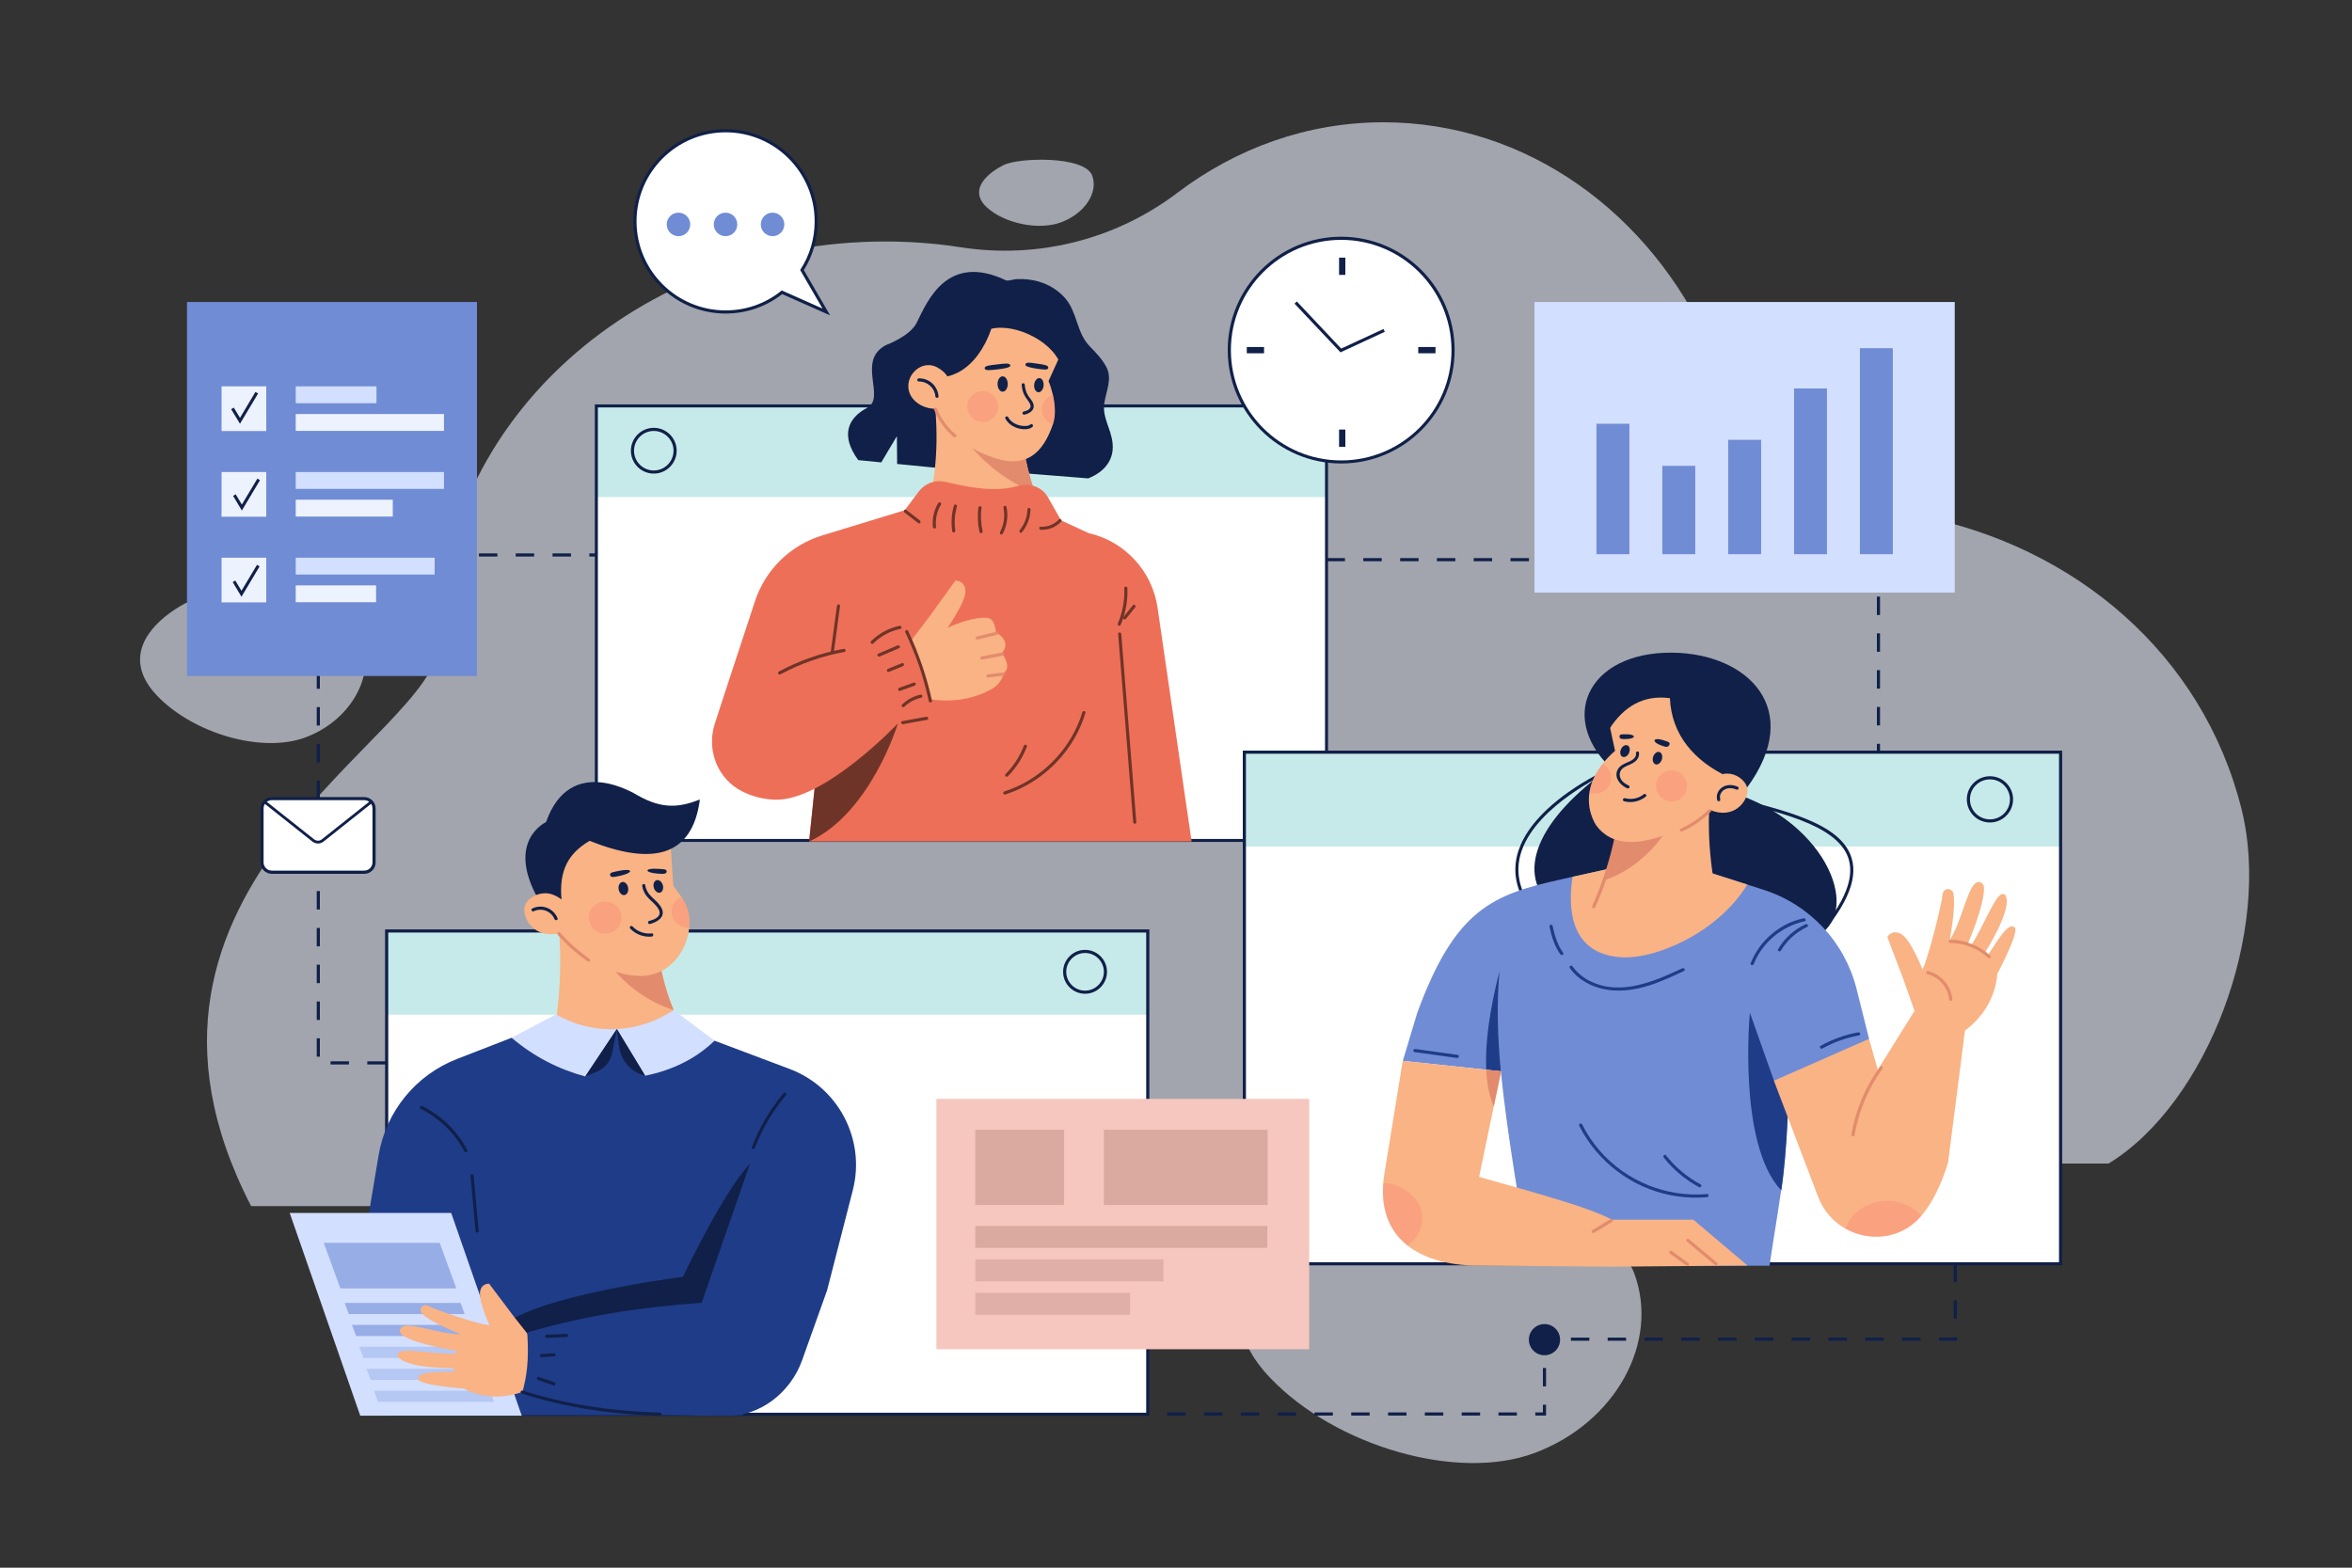 <?xml version="1.0" encoding="utf-8"?>
<!-- Generator: Adobe Illustrator 24.3.0, SVG Export Plug-In . SVG Version: 6.00 Build 0)  -->
<svg version="1.1" xmlns="http://www.w3.org/2000/svg" xmlns:xlink="http://www.w3.org/1999/xlink" x="0px" y="0px"
	 viewBox="0 0 3000 2000" style="enable-background:new 0 0 3000 2000;" xml:space="preserve">
<rect x="0" y="0" width="3000" height="2000" fill="#333333" stroke="none"/>
<style type="text/css">
	.st0{opacity:0.6;fill:#EDF2FF;}
	.st1{fill:#FFFFFF;}
	.st2{fill:#102048;}
	.st3{fill:#708CD5;}
	.st4{fill:#C6EAE9;}
	.st5{fill:#F9B384;}
	.st6{fill:#E28B6D;}
	.st7{opacity:0.4;fill:#FC8879;}
	.st8{fill:#EE6F57;}
	.st9{fill:#6F3428;}
	.st10{fill:#1F3C88;}
	.st11{fill:#D3DFFF;}
	.st12{opacity:0.6;fill:#708CD5;}
	.st13{opacity:0.3;fill:#708CD5;}
	.st14{fill:#EDF2FF;}
	.st15{fill:#F5C7BE;}
	.st16{opacity:0.2;fill:#6F3428;}
	.st17{opacity:0.15;fill:#6F3428;}
</style>
<g id="BACKGROUND">
</g>
<g id="OBJECTS">
	<g>
		<g>
			<path class="st0" d="M2689.5,1484.4H1860c0,0-400.8-9.3-423.5,54.3H320.3c-211-408.6,239-600.5,238.4-716.2c0-0.8,0-1.6,0-2.4
				c0-282.8,255.3-512,570.2-512c33,0,65.4,2.5,96.8,7.4c97.5,15,196.6-9.3,276.3-69.7c74.7-56.6,165.2-89.8,262.7-89.8
				c182.5,0,340.4,116.1,416.2,285.1c50.7,113,150,193.8,267.6,217.1c199,39.4,360.8,176.3,410.4,373.3
				C2898.5,1188.5,2815.2,1407.7,2689.5,1484.4z"/>
			<path class="st0" d="M1251.2,255c-9.4-18.4,10.8-35.2,28.6-44.3c19.2-9.8,103.8-12.3,113.3,13.3c8.1,21.7-9.6,48.4-39.6,59.6
				c-28.7,10.7-72.3,1.5-94.7-19C1255.3,261.4,1252.8,258.2,1251.2,255z"/>
			<path class="st0" d="M184.5,865.5c-20.7-42.2,17.5-77.4,51.6-95.7c36.9-19.8,203.7-15.9,225.3,42.2
				c18.4,49.4-13.7,107-71.7,128.7c-55.5,20.7-142.7-4.7-189.1-52.9C193.3,880.2,188,872.8,184.5,865.5z"/>
			<path class="st0" d="M1592.1,1718.9c-36.9-75.3,30.8-138.1,91.5-170.6c65.5-35.2,362.1-27.7,400.8,76
				c32.9,88.2-24,190.9-127.1,229.4c-98.6,36.8-253.6-8.9-336.4-95.1C1607.8,1745,1598.4,1731.8,1592.1,1718.9z"/>
		</g>
		<g>
			<g>
				<g>
					<path class="st1" d="M1054,398l-31-53.5c11.5-17.9,18.1-39.2,18.1-62.1c0-63.9-51.8-115.6-115.6-115.6
						c-63.9,0-115.6,51.8-115.6,115.6S861.7,398,925.5,398c27.2,0,52.2-9.4,71.9-25.1L1054,398z"/>
					<path class="st2" d="M1058.8,402.3l-61.1-27.1C976.9,391.4,952,400,925.5,400c-64.9,0-117.6-52.8-117.6-117.6
						c0-64.9,52.8-117.6,117.6-117.6c64.9,0,117.6,52.8,117.6,117.6c0,22-6.1,43.5-17.8,62.2L1058.8,402.3z M925.5,168.8
						c-62.7,0-113.6,51-113.6,113.6c0,62.7,51,113.6,113.6,113.6c25.9,0,50.4-8.5,70.7-24.7l0.9-0.8l52,23.1l-28.5-49.2l0.7-1
						c11.7-18.2,17.8-39.4,17.8-61C1039.1,219.7,988.2,168.8,925.5,168.8z"/>
				</g>
				<g>
					<circle class="st3" cx="865.4" cy="286.3" r="15"/>
					<circle class="st3" cx="925.4" cy="286.3" r="15"/>
					<circle class="st3" cx="985.4" cy="286.3" r="15"/>
				</g>
			</g>
			<g>
				<rect x="760.6" y="517.9" class="st1" width="931.4" height="554.3"/>
				<rect x="760.6" y="515.9" class="st4" width="931.4" height="118.2"/>
				<path class="st2" d="M1693.9,1074.1H758.7V515.9h935.2V1074.1z M762.6,1070.3h927.5V519.8H762.6V1070.3z"/>
				<path class="st2" d="M833.9,604.2c-16.1,0-29.2-13.1-29.2-29.2c0-16.1,13.1-29.2,29.2-29.2c16.1,0,29.2,13.1,29.2,29.2
					C863.1,591.1,850,604.2,833.9,604.2z M833.9,549.8c-13.9,0-25.2,11.3-25.2,25.2c0,13.9,11.3,25.2,25.2,25.2
					c13.9,0,25.2-11.3,25.2-25.2C859.1,561.1,847.8,549.8,833.9,549.8z"/>
			</g>
			<g>
				<g>
					
						<ellipse transform="matrix(0.707 -0.707 0.707 0.707 185.202 1340.449)" class="st1" cx="1710.7" cy="446.7" rx="142.7" ry="142.7"/>
					<path class="st2" d="M1710.7,591.3c-79.8,0-144.7-64.9-144.7-144.7S1630.9,302,1710.7,302s144.7,64.9,144.7,144.7
						S1790.4,591.3,1710.7,591.3z M1710.7,306c-77.6,0-140.7,63.1-140.7,140.7c0,77.6,63.1,140.7,140.7,140.7
						c77.6,0,140.7-63.1,140.7-140.7C1851.3,369.1,1788.2,306,1710.7,306z"/>
				</g>
				<polygon class="st2" points="1709.8,449.5 1651.2,387.4 1654.1,384.6 1710.7,444.7 1764.7,419.7 1766.3,423.3 				"/>
				<rect x="1708" y="548" class="st2" width="8" height="22"/>
				<rect x="1708" y="328.7" class="st2" width="8" height="22"/>
				<rect x="1809" y="442.7" class="st2" width="22" height="8"/>
				<rect x="1590.3" y="442.7" class="st2" width="22" height="8"/>
			</g>
			<g>
				<path class="st2" d="M1388,610.3l-91.3-7.3l-93.4-5.3l-59-5.8l-0.3-35.4c0,0-11.6,19.2-19.9,33.4l-29.4-2.9
					c-23.4-32-12.7-54,11.3-66.7c24.6-13-14-60,24-80c0,0,30.9-11.4,39.3-28.6c14-28.7,39.4-89.4,114-54c2.2,1,10.3-1.4,12.8-1.6
					c10.1-0.5,20.4,0.5,30,3.5c12.7,3.9,24.2,11.1,32.8,21.2c15.3,17.8,14.2,43.3,30.5,60.4c7.8,8.1,16.6,17,21.8,27.1
					c7.6,14.7,0,30.1-2.5,45c-3.3,19.3,8.8,33.8,10.4,52.4C1421.3,587.5,1407.8,602.5,1388,610.3z"/>
				<path class="st5" d="M1178.5,660.9c12.5-35,19.3-81.1,14.5-140l110.5,39c0.2,1.6,0.5,3.1,0.7,4.7c3.4,21,8.8,43.7,16,64.2
					c5.2,14.6,11.2,28.1,18.2,39.1L1178.5,660.9z"/>
				<path class="st6" d="M1320.3,628.9c-35.2-14.3-65-37-89.3-68.4l73.2,4.2C1307.6,585.6,1313,608.3,1320.3,628.9z"/>
				<path class="st5" d="M1343,503.8c2.8,12.8,3.9,26.1,0,37.5c-13.3,39-35.6,54.7-71.3,44c-15.5-4.6-35.8-13.8-47.5-24.9
					c-14.8-14-28.6-34.4-42.1-57.5l10.7-86.7l98-27.3l62,22.7l3.3,33.3l-18.7,41.3C1339.8,491.9,1341.6,497.9,1343,503.8z"/>
				<path class="st2" d="M1354.5,470.9c-7-33.5-58.3-58.9-90-51.5c-18,52-56.5,73.5-92.5,56.2l0.7-30.7l15.3-42.7l57.3-22.7l64-4.7
					l40,22l16.7,30.7L1354.5,470.9z"/>
				<g>
					<path class="st2" d="M1303.2,490.8c0.2,3.8,1,7.6,2.4,11.1c1.5,3.7,3.8,6.7,6.1,9.9c1.9,2.6,4.1,6.1,1.9,9.2
						c-1.8,2.4-5.2,3.4-8,4.1c-2.5,0.6-1.4,4.5,1.1,3.9c6.3-1.5,13.4-5.5,11.5-13.1c-1-4.3-4.4-7.4-6.7-11c-2.7-4.2-4.1-9.1-4.4-14
						C1307.1,488.3,1303.1,488.3,1303.2,490.8L1303.2,490.8z"/>
					<ellipse class="st2" cx="1278.9" cy="489.9" rx="6.5" ry="9.8"/>
					<path class="st2" d="M1331.1,491.9c-0.4,5-3.5,8.8-6.8,8.5c-3.3-0.3-5.6-4.6-5.2-9.5c0.4-5,3.5-8.8,6.8-8.5
						C1329.2,482.6,1331.5,486.9,1331.1,491.9z"/>
					<path class="st2" d="M1306.9,547.6c-2,0-4.1-0.2-6.3-0.7c-8.2-1.8-14.9-6.6-18.2-12.8c-0.5-1-0.1-2.2,0.8-2.7
						c1-0.5,2.2-0.1,2.7,0.8c2.7,5.2,8.5,9.2,15.5,10.7c5.3,1.2,10.3,0.7,13-1.4c0.9-0.7,2.1-0.5,2.8,0.4s0.5,2.1-0.4,2.8
						C1314.5,546.7,1310.9,547.6,1306.9,547.6z"/>
					<path class="st2" d="M1288.7,466.2c0.6,2.4-7,4-16,5c-9,1-16.3,2.1-16.7-1.3c-0.4-3.4,7-4,16-5S1287.9,462.6,1288.7,466.2z"/>
					<path class="st2" d="M1307.9,465c-0.5,2.4,6.3,4.1,14.3,5.3c8.1,1.1,14.6,2.3,14.9-1.1c0.3-3.4-6.3-4.1-14.3-5.3
						C1314.7,462.8,1308.6,461.4,1307.9,465z"/>
					
						<ellipse transform="matrix(0.754 -0.657 0.657 0.754 -31.756 951.373)" class="st7" cx="1253.1" cy="518" rx="19.6" ry="19.6"/>
					<path class="st7" d="M1343,541.3c-8.1-2.4-14-9.9-14-18.8c0-8.9,5.9-16.4,14-18.8C1345.8,516.6,1346,529.6,1343,541.3z"/>
				</g>
				<g>
					<path class="st5" d="M1160.1,483.8c-2.1,5.9-2.2,12.7,0.7,19.1c6.2,13.5,23.3,20.4,37.6,18.2c14.4-2.3,9.4-8.3,12.8-21.4
						c3.4-13.1-3-24.1-15.7-31C1180.7,460.8,1165,470.2,1160.1,483.8z"/>
					<path class="st2" d="M1197.1,505.6c-1.1-13.1-11.8-23.1-25.1-22.9c-2.6,0-2.6,4,0,4c10.9-0.1,20.1,8,21.1,18.9
						C1193.3,508.2,1197.3,508.2,1197.1,505.6L1197.1,505.6z"/>
				</g>
				<path class="st8" d="M1032,1073.6l9.3-89.4l-4-14.5l-3.3-12.1l-115.6-55l44.5-135.4c13.2-40.3,45.2-71.7,85.8-84.1l105.3-32.2
					l17.6-23.5c2.8-3.8,6.4-6.9,10.4-9.2c7.5-4.4,16.6-5.2,25-3.2c32,7.6,63.4,13,91.2,5c13.6-3.9,28.8,0.1,36.8,11.8
					c0.6,0.8,1.1,1.7,1.6,2.5l16.8,29.6l35.1,16.2c46.2,10.5,81.2,48.4,88,95.3l43.4,298.2H1032z"/>
				<path class="st9" d="M1145.3,922.9c0,0-34.6,114.7-113.3,150.7l9.3-89.4l-4-14.5L1145.3,922.9z"/>
				<g>
					<path class="st5" d="M1279.4,835.6c2.7,4.1,7.8,13.2,3.9,19.7c-0.6,1.1-1.5,2.1-2.7,3c0,0-2.8,13-13.8,19.6
						c-45.1,26.8-93.1,11.4-93.1,11.4l-19.9-61l31.6-41.6l33.1-45.9c0,0,11.6-1.1,12.9,12.5c1.3,13.5-22.9,47.7-22.9,47.7
						c10.6-5.2,34.4-14.1,50.3-12.8c6.5,0.5,9.4,5.5,11.3,16.2c0.1,0.8,0.3,1.7,0.4,2.6c0,0,0.8,0.4,2.1,1.2
						c4.3,2.7,13.3,9.9,8.3,20.5c-0.7,1.5-1.7,3-3,4.7C1277.9,833.5,1278.5,834.3,1279.4,835.6z"/>
					<path class="st6" d="M1247,815.9c8.2-2,16.3-3.9,24.5-5.9c2.5-0.6,1.4-4.5-1.1-3.9c-8.2,2-16.3,3.9-24.5,5.9
						C1243.4,812.6,1244.5,816.5,1247,815.9L1247,815.9z"/>
					<path class="st6" d="M1253,841.4c8.8-1.7,17.7-3.3,26.5-5c2.5-0.5,1.5-4.3-1.1-3.9c-8.8,1.7-17.7,3.3-26.5,5
						C1249.4,838,1250.5,841.9,1253,841.4L1253,841.4z"/>
					<path class="st6" d="M1260,864.4c6.8-0.8,13.7-1.7,20.5-2.5c2.5-0.3,2.6-4.3,0-4c-6.8,0.8-13.7,1.7-20.5,2.5
						C1257.5,860.7,1257.5,864.7,1260,864.4L1260,864.4z"/>
				</g>
				<path class="st8" d="M1182.6,918.9l-37.3,4c0,0-94.6,100-157.3,97.3c-15.8-0.6-29.3-4.6-40.6-10.2c-32-15.6-46.7-53.1-35.6-86.9
					l6.7-20.5c54.2-38.2,125.2-65.2,194.9-82.4l29.4-19.6c5.4-3.6,12.7-1.1,14.7,5l33.5,100.4C1192.8,912,1188.8,918.2,1182.6,918.9
					z"/>
				<g>
					<path class="st9" d="M1153.8,653.9c5.8,4.5,11.7,9,17.5,13.5c2,1.6,4-1.9,2-3.5c-5.8-4.5-11.7-9-17.5-13.5
						C1153.8,648.9,1151.8,652.4,1153.8,653.9L1153.8,653.9z"/>
					<path class="st9" d="M1327.5,675.9c9.7,0.5,19.3-3.3,26-10.4c1.8-1.9-1.1-4.7-2.8-2.8c-6,6.4-14.4,9.7-23.2,9.3
						C1324.9,671.7,1324.9,675.7,1327.5,675.9L1327.5,675.9z"/>
					<path class="st9" d="M1196.7,641.8c-5.5,9.2-7.9,19.8-6.8,30.5c0.3,2.5,4.3,2.6,4,0c-1-10,1.1-19.8,6.3-28.5
						C1201.5,641.6,1198.1,639.6,1196.7,641.8L1196.7,641.8z"/>
					<path class="st9" d="M1216.7,645.1c-3.1,10.7-3.7,21.8-2.1,32.8c0.4,2.5,4.2,1.5,3.9-1.1c-1.5-10.3-0.8-20.7,2.1-30.7
						C1221.3,643.6,1217.4,642.6,1216.7,645.1L1216.7,645.1z"/>
					<path class="st9" d="M1247.9,647.6c-1.3,10.4-0.8,21,1.5,31.2c0.6,2.5,4.4,1.4,3.9-1.1c-2.2-9.9-2.7-20.1-1.4-30.2
						C1252.2,645.1,1248.2,645.1,1247.9,647.6L1247.9,647.6z"/>
					<path class="st9" d="M1279.9,647.8c2.2,10.6,0.7,21.6-4.4,31.1c-1.2,2.3,2.2,4.3,3.5,2c5.6-10.5,7.2-22.6,4.8-34.2
						C1283.2,644.2,1279.4,645.2,1279.9,647.8L1279.9,647.8z"/>
					<path class="st9" d="M1310.5,649.9c-0.2,9.6-3.7,18.9-9.8,26.4c-1.6,2,1.2,4.8,2.8,2.8c6.8-8.3,10.7-18.5,10.9-29.2
						C1314.6,647.4,1310.6,647.4,1310.5,649.9L1310.5,649.9z"/>
					<path class="st9" d="M1113.9,820.9c9.5-9.4,21.5-15.9,34.6-18.6c2.5-0.5,1.5-4.4-1.1-3.9c-13.8,2.9-26.4,9.7-36.4,19.6
						C1109.3,819.8,1112.1,822.7,1113.9,820.9L1113.9,820.9z"/>
					<path class="st9" d="M1154.7,806.7c13.4,28.1,23.5,57.7,30.1,88.1c0.5,2.5,4.4,1.4,3.9-1.1c-6.7-30.7-17-60.6-30.5-89
						C1157,802.4,1153.6,804.4,1154.7,806.7L1154.7,806.7z"/>
					<path class="st9" d="M1151.9,923.9c10.2-1.9,20.5-3.7,30.7-5.6c2.5-0.5,1.5-4.3-1.1-3.9c-10.2,1.9-20.5,3.7-30.7,5.6
						C1148.3,920.5,1149.4,924.4,1151.9,923.9L1151.9,923.9z"/>
					<path class="st9" d="M1122.1,837.5c8.2-3.5,16.5-7,24.7-10.6c2.4-1,0.3-4.5-2-3.5c-8.2,3.5-16.5,7-24.7,10.6
						C1117.8,835.1,1119.8,838.5,1122.1,837.5L1122.1,837.5z"/>
					<path class="st9" d="M1133.7,857.2c6-2.4,12-4.9,18-7.3c2.4-1,1.3-4.8-1.1-3.9c-6,2.4-12,4.9-18,7.3
						C1130.3,854.3,1131.3,858.2,1133.7,857.2L1133.7,857.2z"/>
					<path class="st9" d="M1148,881.4c6.2-2.2,12.4-4.4,18.7-6.7c2.4-0.9,1.4-4.7-1.1-3.9c-6.2,2.2-12.4,4.4-18.7,6.7
						C1144.6,878.4,1145.6,882.3,1148,881.4L1148,881.4z"/>
					<path class="st9" d="M1153.4,901.7c6.1-5.8,13.5-9.8,21.7-11.6c2.5-0.6,1.4-4.4-1.1-3.9c-8.9,2-16.9,6.4-23.5,12.7
						C1148.7,900.7,1151.6,903.5,1153.4,901.7L1153.4,901.7z"/>
					<path class="st9" d="M995.5,860.3c25.5-13.8,53.2-23.4,81.7-28.6c2.5-0.5,1.5-4.3-1.1-3.9c-28.9,5.2-56.9,15-82.7,29
						C991.2,858.1,993.2,861.5,995.5,860.3L995.5,860.3z"/>
					<path class="st9" d="M1067.5,773c-2.7,19.8-5.4,39.6-8,59.5c-0.3,2.5,3.7,2.5,4,0c2.7-19.8,5.4-39.6,8-59.5
						C1071.9,770.4,1067.9,770.4,1067.5,773L1067.5,773z"/>
					<path class="st9" d="M1426.2,808.8c5,62.5,10,124.9,15,187.4c1.4,17.6,2.8,35.2,4.2,52.8c0.2,2.5,4.2,2.6,4,0
						c-5-62.5-10-124.9-15-187.4c-1.4-17.6-2.8-35.2-4.2-52.8C1430,806.2,1426,806.2,1426.2,808.8L1426.2,808.8z"/>
					<path class="st9" d="M1429.3,797.4c6.4-14.9,9.4-30.9,8.7-47.1c-0.1-2.6-4.1-2.6-4,0c0.7,15.4-2.1,30.9-8.2,45.1
						C1424.8,797.7,1428.3,799.7,1429.3,797.4L1429.3,797.4z"/>
					<path class="st9" d="M1436,789.6c4-4.9,7.9-9.8,11.9-14.7c1.6-2-1.2-4.8-2.8-2.8c-4,4.9-7.9,9.8-11.9,14.7
						C1431.5,788.8,1434.4,791.6,1436,789.6L1436,789.6z"/>
					<path class="st9" d="M1282.1,1013.6c37.6-12,69.8-38.8,89.2-73.1c5.5-9.8,9.9-20.2,13.2-30.9c0.7-2.5-3.1-3.5-3.9-1.1
						c-11.1,36.8-36.7,68.5-69.8,87.9c-9.4,5.5-19.4,10-29.7,13.3C1278.6,1010.6,1279.7,1014.4,1282.1,1013.6L1282.1,1013.6z"/>
					<path class="st9" d="M1285.4,990.4c10.8-10.8,19-23.7,24.4-37.9c0.9-2.4-3-3.5-3.9-1.1c-5.1,13.6-13.1,25.9-23.4,36.2
						C1280.8,989.4,1283.6,992.2,1285.4,990.4L1285.4,990.4z"/>
				</g>
				<path class="st6" d="M1191.4,522.6c5.4,13.5,14,25.5,25.1,34.8c2,1.6,4.8-1.2,2.8-2.8c-10.6-8.9-19-20.2-24.1-33.1
					C1194.4,519.2,1190.5,520.2,1191.4,522.6L1191.4,522.6z"/>
			</g>
		</g>
		<g>
			<g>
				<rect x="493.2" y="1187.7" class="st1" width="970.7" height="616.6"/>
				<rect x="493.2" y="1187.7" class="st4" width="970.7" height="106.8"/>
				<path class="st2" d="M1466,1806.3H491.2v-620.6H1466V1806.3z M495.2,1802.3H1462v-612.6H495.2V1802.3z"/>
				<path class="st2" d="M1384,1267.8c-15.5,0-28-12.6-28-28s12.6-28,28-28c15.5,0,28,12.6,28,28S1399.5,1267.8,1384,1267.8z
					 M1384,1215.8c-13.2,0-24,10.8-24,24c0,13.2,10.8,24,24,24c13.2,0,24-10.8,24-24C1408,1226.6,1397.3,1215.8,1384,1215.8z"/>
			</g>
			<g>
				<rect x="520" y="1510.7" class="st10" width="428" height="294.7"/>
				<path class="st5" d="M702.3,1333.7l182.4,4c-8.2-12-15.8-25.7-22.8-42.2c-8.7-20.5-16.3-45.3-22.2-76.6l-60.4-18.9l-67.3-21.1
					C719,1233.2,710.5,1314.6,702.3,1333.7z"/>
				<path class="st6" d="M778.6,1231.3c0,0,27.9,41,80.7,57.2c-8.7-20.5-13.8-38.3-19.7-69.5l-60.4-18.9L778.6,1231.3z"/>
				<path class="st5" d="M879.1,1183.4c-3,31-26.3,62.3-63,61.7c-15.7-0.3-35.3-4.8-48.1-14.4l-53.3-40.3l-19.2-86.6l82.1-75.8
					l77.1,38.8c0,0,4,62,4,62c0.2,2.6,5.4,7.7,10.6,15.6c4.8,7.2,9.4,16.6,10.1,28.4C879.5,1176.2,879.4,1179.8,879.1,1183.4z"/>
				<path class="st2" d="M819.1,1130.3c0.8,5.1,3,9.6,6.2,13.5c3.5,4.2,7.9,7.4,11.5,11.6c3,3.5,6.6,8.7,3.3,13.1
					c-2.8,3.7-7.9,5.3-12.1,6.4c-2.5,0.7-1.4,4.5,1.1,3.9c9-2.4,20.1-8.7,15-19.7c-2.7-5.9-8-10.2-12.6-14.6
					c-4.5-4.2-7.6-9.1-8.5-15.3C822.6,1126.7,818.7,1127.8,819.1,1130.3L819.1,1130.3z"/>
				<path class="st2" d="M831.3,1190.8c-9.2,1-18.3-2.2-24.6-8.9c-1.8-1.9-4.6,1-2.8,2.8c7,7.4,17.3,11.2,27.5,10.1
					C833.9,1194.5,833.9,1190.5,831.3,1190.8L831.3,1190.8z"/>
				<path class="st2" d="M789.1,1134.5c0.7,4.6,4.1,7.9,7.4,7.4c3.4-0.5,5.5-4.7,4.7-9.3s-4.1-7.9-7.4-7.4
					C790.4,1125.8,788.3,1129.9,789.1,1134.5z"/>
				<path class="st2" d="M833.9,1132.3c1.2,4.4,4.7,7.3,7.9,6.5c3.2-0.8,4.8-5,3.7-9.4c-1.2-4.4-4.7-7.3-7.9-6.5
					C834.4,1123.7,832.7,1127.9,833.9,1132.3z"/>
				<path class="st2" d="M825.8,1110.5c-0.1,1.6,5.2,3.4,12,3.9c6.8,0.5,11.8,1.3,12.5-2.1c0.7-4-5.2-3.4-12-3.9
					S825.9,1108.9,825.8,1110.5z"/>
				<path class="st2" d="M803.7,1111.2c0.4,1.7-5,4.4-12,5.9s-12.3,3.1-13.4-0.3c-1.4-4.1,5-4.4,12-5.9S803.3,1109.5,803.7,1111.2z"
					/>
				<ellipse class="st7" cx="771.9" cy="1170.7" rx="20.9" ry="20.4"/>
				<path class="st7" d="M879.1,1183.4c-1.6,0.2-3.2,0.1-4.9-0.2c-11.4-1.7-19.2-12-17.5-23.2c1.1-7.3,6.1-13,12.6-15.7
					c4.8,7.2,9.4,16.6,10.1,28.4C879.5,1176.2,879.4,1179.8,879.1,1183.4z"/>
				<path class="st2" d="M717,1155c-5-39,3.7-63.8,35-82.3c79.3,31.5,131,21.2,140.7-52.7c-26.6,10.4-48,12.3-79-5.1
					c-3.4-1.9-86.2-54.3-117.2,33.9c0,0-51.3,23.3-10.7,96.9L717,1155z"/>
				<path class="st10" d="M911.4,1327.7l95.7,36c62.5,23.5,97.3,90.3,80.6,155L1055,1646H468l-4-59l18.9-113.1
					c9.3-55.7,47.3-102.4,100-122.9l69.5-27l134.3-11.1L911.4,1327.7z"/>
				<g>
					<polygon class="st11" points="665.5,1806.1 459.5,1806.1 369.5,1547.4 575.5,1547.4 					"/>
					<polygon class="st12" points="582.1,1643.8 434.2,1643.8 412.9,1585.5 560.8,1585.5 					"/>
					<polygon class="st12" points="592.7,1676.5 444.9,1676.5 439.6,1662.2 587.5,1662.2 					"/>
					<polygon class="st12" points="602.1,1704.5 454.2,1704.5 448.9,1690.2 596.8,1690.2 					"/>
					<polygon class="st13" points="611.4,1732.5 463.5,1732.5 458.3,1718.2 606.1,1718.2 					"/>
					<polygon class="st13" points="620.7,1760.5 472.9,1760.5 467.6,1746.2 615.5,1746.2 					"/>
					<polygon class="st13" points="630.1,1788.5 482.2,1788.5 476.9,1774.2 624.8,1774.2 					"/>
				</g>
				<path class="st11" d="M786.8,1312.8L786.8,1312.8l-40.3,60.5c-34.1-9.2-65.6-25.3-94-49.4l56.8-29.8
					C734.2,1308.5,761,1314.2,786.8,1312.8C786.8,1312.8,786.8,1312.8,786.8,1312.8z"/>
				<path class="st11" d="M911.4,1327.7c-23.3,22.5-52.8,37.4-88.5,44.7l-36.1-59.6v0l0,0c26.2-1.4,51.3-10,72.4-24.2L911.4,1327.7z
					"/>
				<path class="st2" d="M962,1480c-32,25-91,149-91,149s-191,24-231,64l12,48l207-11l107-38l43-133L962,1480z"/>
				<path class="st5" d="M624.3,1690.7c-17.7-2.1-67-19.2-78.2-24.7c-2.6-1.3-4.6-1.1-6.2-0.2c-4.1,2.1-4.5,7.9-1.1,10.8
					c10.7,9.2,29.3,17.4,48.7,25.5c-28.6,0.5-71.8-19.3-77-6.6c-1.2,3,0.3,6.3,3,8.1c17.7,11.9,68.3,19.5,68.3,19.5l-0.9,3.7
					c-28.9,1.8-78.3-10.9-73.5,3.3c9,16.1,71,15.4,71,15.4l0.7,4.6c-22.1,0.7-45.9-0.9-45.6,9.2c0.2,8,57.7,12.1,57.7,12.1
					c39.5,20.8,77,3.5,77,3.5l17.5-57l-30.1-38.1l-31.7-42.1c0,0-10.8-0.8-11.7,11.8C611.3,1662,624.3,1690.7,624.3,1690.7z"/>
				<path class="st10" d="M1055,1646l-32,89.6c-14.5,40.7-53.9,72.1-97,70.4c-94.9,0.6-185.8-8.1-259.3-31.3
					c4.6-17.6,8.4-37.3,5.8-74.7c70.5-21,143.5-32.4,222.5-38l74.3-214L1055,1646z"/>
				<path class="st2" d="M822.9,1372.4l-3.7-1.2c-15.8-5.2-27.3-19-29.4-35.5l-3-22.8L822.9,1372.4z"/>
				<path class="st2" d="M786.8,1312.8l-5.9,30.2c-2.1,10.9-9.6,20.1-19.9,24.3l-14.5,6L786.8,1312.8z"/>
				<path class="st5" d="M668.9,1158.3c-1.7,14.3,12.5,39.8,45.6,32.2c14.7-3.4,8.8-8.6,10.8-21.3c2-12.6-6.1-22.5-20.2-27.9
					C689.5,1135.4,670.4,1145.6,668.9,1158.3z"/>
				<path class="st2" d="M680.9,1162.5c10-4.8,22.2-0.2,26.4,10.1c1,2.4,4.8,1.3,3.9-1.1c-5.2-12.8-19.7-18.5-32.2-12.5
					C676.5,1160.1,678.6,1163.6,680.9,1162.5L680.9,1162.5z"/>
				<path class="st6" d="M711.4,1192.6c11.4,12.8,24.3,24.2,38.4,34c2.1,1.5,4.1-2,2-3.5c-13.8-9.6-26.4-20.8-37.6-33.4
					C712.5,1187.9,709.7,1190.7,711.4,1192.6L711.4,1192.6z"/>
				<path class="st2" d="M665.5,1777.9c44.3,14.1,90.3,22.5,136.6,26.2c13.3,1.1,26.6,1.7,39.9,2.1c2.6,0.1,2.6-3.9,0-4
					c-46.3-1.3-92.5-6.6-137.5-17.5c-12.8-3.1-25.4-6.7-37.9-10.6C664.1,1773.3,663,1777.1,665.5,1777.9L665.5,1777.9z"/>
				<path class="st2" d="M686.1,1760.6c6.7,2.2,13.3,4.4,20,6.7c2.4,0.8,3.5-3,1.1-3.9c-6.7-2.2-13.3-4.4-20-6.7
					C684.8,1755.9,683.7,1759.8,686.1,1760.6L686.1,1760.6z"/>
				<path class="st2" d="M690.7,1731.5c5.3-0.4,10.7-0.8,16-1.1c2.6-0.2,2.6-4.2,0-4c-5.3,0.4-10.7,0.8-16,1.1
					C688.1,1727.7,688.1,1731.7,690.7,1731.5L690.7,1731.5z"/>
				<path class="st2" d="M697.3,1706.8c8.4-0.3,16.9-0.7,25.3-1c2.6-0.1,2.6-4.1,0-4c-8.4,0.3-16.9,0.7-25.3,1
					C694.7,1702.9,694.7,1706.9,697.3,1706.8L697.3,1706.8z"/>
				<path class="st2" d="M962.9,1464.4c9.4-24.4,22.8-47.1,39.5-67.2c1.6-2-1.2-4.8-2.8-2.8c-17.2,20.6-30.9,43.9-40.6,69
					C958.1,1465.7,962,1466.8,962.9,1464.4L962.9,1464.4z"/>
				<path class="st2" d="M536.5,1414.6c23.9,11.8,43.6,31,56,54.6c1.2,2.3,4.6,0.3,3.5-2c-12.6-24.2-32.9-44-57.4-56
					C536.3,1410,534.2,1413.5,536.5,1414.6L536.5,1414.6z"/>
				<path class="st2" d="M600.1,1499.9c2.2,23.6,4.3,47.1,6.5,70.7c0.2,2.5,4.2,2.6,4,0c-2.2-23.6-4.3-47.1-6.5-70.7
					C603.9,1497.4,599.9,1497.4,600.1,1499.9L600.1,1499.9z"/>
			</g>
		</g>
		<g>
			<g>
				<rect x="1587.2" y="959.6" class="st1" width="1041.1" height="652.7"/>
				<rect x="1587.2" y="959.6" class="st4" width="1041.1" height="120.4"/>
				<path class="st2" d="M2630.3,1614.3H1585.2V957.6h1045.1V1614.3z M1589.2,1610.3h1037.1V961.6H1589.2V1610.3z"/>
				<path class="st2" d="M2538.2,1049.3c-16.3,0-29.5-13.2-29.5-29.5s13.2-29.5,29.5-29.5s29.5,13.2,29.5,29.5
					S2554.4,1049.3,2538.2,1049.3z M2538.2,994.3c-14.1,0-25.5,11.4-25.5,25.5c0,14.1,11.4,25.5,25.5,25.5
					c14.1,0,25.5-11.4,25.5-25.5C2563.6,1005.7,2552.2,994.3,2538.2,994.3z"/>
			</g>
			<g>
				<g>
					<path class="st2" d="M2311.5,1205.4l-2.9-2.7c41.2-44.6,57.4-79.4,49.5-106.3c-5.2-17.7-21.2-32.4-48.9-44.9
						c-24.8-11.2-55.6-19.2-85.4-26.9c-7-1.8-14.3-3.7-21.3-5.6l1-3.9c7,1.9,14.2,3.8,21.3,5.6c61.3,16,124.8,32.5,137.1,74.5
						C2370.2,1123.6,2353.7,1159.6,2311.5,1205.4z"/>
					<path class="st2" d="M1942.2,1146.2c-10.5-20.5-12.2-41.5-4.9-62.4c6-17.3,21.9-44.1,63.3-73.3c24.6-17.4,47-27.6,47.2-27.7
						l1.6,3.6c-0.9,0.4-88,40.4-108.4,98.7c-6.9,19.8-5.4,39.8,4.7,59.2L1942.2,1146.2z"/>
					<path class="st2" d="M1982.7,1159.3c-52.7-44-21.3-114.7,71.3-180c-69.3-68-24-152.8,89-146.3c93.7,5.7,161,79.5,77.5,182
						c118,42.4,159.5,163.7,84.2,184.3L1982.7,1159.3z"/>
				</g>
				<path class="st3" d="M2275.6,1489.5c-2.9,29.6-13.1,87.8-18.6,125.3h-306c-10.5-64.4-29.6-173.5-36.6-248.2
					c-4.1-43.4-5.5-87.1-1.6-128l364.6,5.3c2.5,30.6,3.9,60,4.4,88.1C2282.8,1389.2,2280.3,1441.4,2275.6,1489.5z"/>
				<path class="st10" d="M2272,1518.7c-56-59.3-40-226.7-40-226.7l49.8,40.1C2282.8,1389.2,2279.3,1472.7,2272,1518.7z"/>
				<g>
					<path class="st5" d="M2506.5,1313.1l-0.1,1.1l-21.6,168.8c-8.7,28.3-19.9,51.6-34.4,68.4c-0.1,0.2-0.3,0.4-0.5,0.6
						c-25.5,29.1-65.7,32.5-95.9,15.5c-15.3-8.5-28-22.3-34.9-40.5l-56.5-148.3l43.6-63.9l77.8,10.5l11.1,39.5l47-75.3l3.5-5.7
						L2506.5,1313.1z"/>
					<path class="st5" d="M2452.2,1236.8c8.2-17.3,24.3-82.7,25.7-95.9c0.3-3,1.7-4.8,3.4-5.8c4.3-2.5,9.8,0.5,10.4,5.1
						c2.2,15-1,36.6-4.7,58.9c16.9-25.8,23.6-76.4,38-73.8c3.4,0.6,5.5,3.9,5.6,7.3c0.7,22.9-21.4,73.3-21.4,73.3l3.9,1.4
						c18.2-25.2,34.9-77.5,45-64.9c9.5,17.4-26.6,73.4-26.6,73.4l3.7,3.3c13.3-19.7,25.5-42.2,34.4-36.2c7.1,4.8-22,59.4-22,59.4
						c-3.7,47.9-40.9,72-40.9,72l-61.9-16.8l-17.4-49.2l-20.1-52.9c0,0,5.5-10.3,17.5-3.9
						C2436.9,1197.8,2452.2,1236.8,2452.2,1236.8z"/>
					<path class="st6" d="M2397.8,1361c-18.5,25.5-31,55.2-36.3,86.3c-0.4,2.5,3.4,3.6,3.9,1.1c5.3-30.8,17.6-60,35.9-85.3
						C2402.7,1361,2399.3,1359,2397.8,1361L2397.8,1361z"/>
					<path class="st6" d="M2458.3,1242.7c14.8,3.7,26.5,16.9,27.9,32.2c0.2,2.5,4.2,2.6,4,0c-1.6-17-14.2-31.9-30.9-36
						C2456.9,1238.3,2455.8,1242.1,2458.3,1242.7L2458.3,1242.7z"/>
					<path class="st6" d="M2487.5,1202.9c17.8,0.1,35.2,7,48.4,19.1c1.9,1.7,4.7-1.1,2.8-2.8c-13.9-12.8-32.3-20.1-51.2-20.3
						C2484.9,1198.8,2484.9,1202.8,2487.5,1202.9L2487.5,1202.9z"/>
					<path class="st7" d="M2450.5,1551.4c-0.1,0.2-0.3,0.4-0.5,0.6c-25.5,29.1-65.7,32.5-95.9,15.5c5.6-18.8,25-33.5,48.9-35.2
						C2422.6,1531,2440.2,1538.7,2450.5,1551.4z"/>
				</g>
				<path class="st3" d="M2384,1325.3l-121.3,53.4L2232,1292l-294.7-2.7l-22.3,76.3l-0.3,1.1l-19-2l-106.4-11.3l18.3-60.9
					c48.4-132.4,96-151.2,183.5-170.6l14.7-3.3l71.5-15.9l74.7,1.3l76.7,24.5l20.6,6.6c58.9,18.8,103.8,66.7,118.8,126.7
					L2384,1325.3z"/>
				<path class="st10" d="M1914.3,1366.6l-18.6-2c-1.6-32.6,3.9-74.4,17-126C1908.8,1279.5,1910.2,1323.3,1914.3,1366.6z"/>
				<path class="st5" d="M2228.7,1128.5c-37.3,61.2-117.6,96.5-163.1,92.6c-62.8-5.5-66.1-62.1-59.8-102.5l71.5-15.9l74.7,1.3
					L2228.7,1128.5z"/>
				<path class="st5" d="M2193.3,1152l-168.6,8c7.3-10.5,14.1-22.4,20.3-36.6c7.6-17.8,14.2-39.2,19-66l55.5-17.6l61.8-19.7
					C2175.8,1066.5,2185.4,1135.9,2193.3,1152z"/>
				<path class="st6" d="M2120.7,1066.3c0,0-27.2,41.8-75.7,57c7.6-17.8,14.2-39.2,19-66l55.5-17.6L2120.7,1066.3z"/>
				<path class="st6" d="M2032.7,1158.7c-0.3,0-0.6-0.1-0.8-0.2c-1-0.5-1.5-1.6-1-2.6c12.2-26.9,22.4-58.4,28.7-88.7
					c0.2-1.1,1.3-1.8,2.4-1.6c1.1,0.2,1.8,1.3,1.6,2.4c-6.3,30.6-16.6,62.4-29,89.6C2034.2,1158.2,2033.4,1158.7,2032.7,1158.7z"/>
				<path class="st5" d="M2212,952.7l-30.7,80.6l-60.6,33c-39,13.7-60.4,7.3-73.1-1.7c-6-4.3-11-9.7-14.2-16
					c-6.3-12.7-8-25.5-6-37.9c2-12.6,7.8-24.8,16.6-36c4.5-5.9,9.9-11.5,16-16.8l-10-46.7l18.7-30.6L2146,868L2212,952.7z"/>
				<path class="st2" d="M2203.3,990.7c-41.6-19.8-71.3-52.7-73.3-100c-33.9-4.5-58.7,10.6-77.3,39.3l-8.7,8.5l-2-38l25.5-33.5
					l89-13.5l64,73.5l9,55L2203.3,990.7z"/>
				<g>
					<path class="st5" d="M2229,1009c-0.5,14-17.5,36.5-47.5,24.5c-13.3-5.3-7-9.6-7-22s9-20.8,23-24
						C2213,984,2229.4,996.6,2229,1009z"/>
					<path class="st2" d="M2192.2,1022.2c-0.9,0-1.7-0.6-1.9-1.5c-1.4-5.7,0.4-11.3,4.9-15.1c5.5-4.6,13.4-5.4,21.3-1.9
						c1,0.4,1.5,1.6,1,2.6c-0.4,1-1.6,1.5-2.6,1c-6.5-2.8-12.9-2.3-17.1,1.3c-3.3,2.8-4.7,7-3.6,11.1c0.3,1.1-0.4,2.2-1.5,2.4
						C2192.6,1022.2,2192.4,1022.2,2192.2,1022.2z"/>
				</g>
				<g>
					<path class="st2" d="M2086.7,961.2c0.9,6.5-6.8,9.7-11.6,11.7c-4.6,2-9.5,4.4-11.8,9.1c-5,10.1,3.4,19.8,12.2,23.7
						c2.3,1.1,4.4-2.4,2-3.5c-4.6-2.1-9.2-5.2-10.9-10.2c-1.9-5.5,0.3-10.3,5.1-13.2c4.4-2.6,9.5-3.8,13.6-7
						c3.7-2.9,5.9-7.1,5.2-11.8C2090.2,957.6,2086.3,958.7,2086.7,961.2L2086.7,961.2z"/>
					<path class="st2" d="M2071.5,1022.2c9.7,2.6,19.9,0.3,27.8-6c2-1.6-0.8-4.4-2.8-2.8c-6.7,5.4-15.6,7.1-23.9,4.9
						C2070,1017.7,2069,1021.6,2071.5,1022.2L2071.5,1022.2z"/>
					<path class="st2" d="M2119.7,969c-1.4,4.3-5,7.1-8,6.1s-4.5-5.3-3.1-9.6c1.4-4.3,5-7.1,8-6.1
						C2119.7,960.4,2121,964.7,2119.7,969z"/>
					<path class="st2" d="M2077.9,960.4c-1.7,4-5.4,6.3-8.3,5.1c-2.9-1.2-3.8-5.5-2.1-9.5c1.7-4,5.4-6.3,8.3-5.1
						C2078.7,952.1,2079.6,956.4,2077.9,960.4z"/>
					<path class="st2" d="M2084,939.6c0,1.7-4,3.1-9.1,3.2c-5,0.1-8.9,0.6-9.2-2.8c-0.4-4,4-3.1,9.1-3.2
						C2079.9,936.7,2084,938,2084,939.6z"/>
					<path class="st2" d="M2110.5,944.2c-0.9,1.8,2.5,4.7,7.6,6.5s8.7,3.6,10.9,0.1c2.5-4.2-2.5-4.7-7.6-6.5
						C2116.3,942.5,2111.4,942.5,2110.5,944.2z"/>
					
						<ellipse transform="matrix(0.23 -0.973 0.973 0.23 667.007 2846.464)" class="st7" cx="2131.8" cy="1001.8" rx="19.8" ry="19.8"/>
					<path class="st7" d="M2055,992.5c0,10.9-8.9,19.8-19.8,19.8c-2.8,0-5.4-0.6-7.8-1.6c2-12.6,7.8-24.8,16.6-36
						C2050.5,978,2055,984.7,2055,992.5z"/>
				</g>
				<g>
					<path class="st10" d="M2002.3,1234.9c10.7,15.3,28,24.3,46.1,27.5c21.2,3.8,42.6-0.5,62.6-7.7c12.6-4.6,24.8-10.2,36.9-15.9
						c2.3-1.1,0.3-4.5-2-3.5c-35.9,16.8-78.6,35.6-117.5,16.5c-9-4.4-16.9-10.8-22.7-19C2004.3,1230.8,2000.8,1232.8,2002.3,1234.9
						L2002.3,1234.9z"/>
					<path class="st10" d="M2300.7,1171.5c-30.4,6.3-56.4,28.5-67.7,57.4c-0.9,2.4,2.9,3.4,3.9,1.1c10.8-27.6,36-48.5,64.9-54.6
						C2304.3,1174.9,2303.2,1171,2300.7,1171.5L2300.7,1171.5z"/>
					<path class="st10" d="M2303.1,1179.1c-14.6,6.7-26.9,17.9-35.1,31.7c-1.3,2.2,2.1,4.2,3.5,2c7.9-13.3,19.6-23.8,33.7-30.3
						C2307.4,1181.5,2305.4,1178,2303.1,1179.1L2303.1,1179.1z"/>
					<path class="st10" d="M2370.2,1317c-16.8,3-33,8.9-47.9,17.2c-2.2,1.3-0.2,4.7,2,3.5c14.6-8.2,30.5-13.8,47-16.8
						C2373.8,1320.4,2372.7,1316.6,2370.2,1317L2370.2,1317z"/>
					<path class="st10" d="M1804.2,1342.2c18,2.5,36,5,54.1,7.5c2.5,0.4,3.6-3.5,1.1-3.9c-18-2.5-36-5-54.1-7.5
						C1802.7,1338,1801.7,1341.8,1804.2,1342.2L1804.2,1342.2z"/>
					<path class="st10" d="M2014.4,1436.3c23.1,45.9,67.1,79.2,117.6,88.7c15,2.8,30.2,3.6,45.4,2.3c2.5-0.2,2.6-4.2,0-4
						c-51.5,4.5-102.8-16.1-136.8-55.1c-9-10.3-16.6-21.7-22.7-33.9C2016.7,1432,2013.2,1434,2014.4,1436.3L2014.4,1436.3z"/>
					<path class="st10" d="M2122.1,1476.8c12.3,15.5,27.6,28.3,45,37.7c2.3,1.2,4.3-2.2,2-3.5c-17.1-9.2-32.1-21.8-44.2-37.1
						C2123.4,1471.9,2120.5,1474.8,2122.1,1476.8L2122.1,1476.8z"/>
					<path class="st10" d="M1976.4,1182.2c2.6,12.1,6.4,25.2,13.9,35.3c1.5,2.1,5,0.1,3.5-2c-7.3-9.9-10.9-22.5-13.5-34.4
						C1979.7,1178.6,1975.9,1179.7,1976.4,1182.2L1976.4,1182.2z"/>
				</g>
				<g>
					<path class="st5" d="M2229,1614.5l-173.5,1.5l-180-1.5c-33.4-1.7-60.8-10.3-80-25.4c-22.6-17.7-34-44.5-31.1-79.9
						c0.3-3.8,0.8-7.7,1.4-11.7l23.4-144.1l125.4,13.4l-28,134.6c95.3,26.7,143.3,40.7,169.6,54.7H2160L2229,1614.5z"/>
					<path class="st6" d="M1915,1365.6l-9.7,46.1c-5.5-12.8-8.7-28.4-9.6-47l19,2L1915,1365.6z"/>
					<path class="st7" d="M1814.2,1554.5c0,13.8-7.2,26.2-18.7,34.6c-22.6-17.7-34-44.5-31.1-79.9
						C1792.3,1510.8,1814.2,1530.4,1814.2,1554.5z"/>
					<path class="st6" d="M2033.2,1572.8c7.7-4.6,15.4-9.2,23-13.9c2.2-1.3,0.2-4.8-2-3.5c-7.7,4.6-15.4,9.2-23,13.9
						C2029,1570.7,2031,1574.1,2033.2,1572.8L2033.2,1572.8z"/>
					<path class="st6" d="M2190.1,1610.9c-12-10-24-20-35.9-30c-2-1.6-4.8,1.2-2.8,2.8c12,10,24,20,35.9,30
						C2189.2,1615.4,2192.1,1612.6,2190.1,1610.9L2190.1,1610.9z"/>
					<path class="st6" d="M2130.1,1599.4c7.1,5.1,14.2,10.2,21.3,15.3c2.1,1.5,4.1-2,2-3.5c-7.1-5.1-14.2-10.2-21.3-15.3
						C2130,1594.5,2128,1597.9,2130.1,1599.4L2130.1,1599.4z"/>
				</g>
				<path class="st6" d="M2145.7,1060.7c13.5-6,25.6-14.6,36.2-24.8c1.9-1.8-1-4.6-2.8-2.8c-10.4,10-22.3,18.3-35.4,24.2
					C2141.3,1058.3,2143.3,1061.8,2145.7,1060.7L2145.7,1060.7z"/>
			</g>
		</g>
		<g>
			<g>
				<path class="st2" d="M2398,958h-4v-9.1h4V958z M2398,925.4h-4v-23.5h4V925.4z M2398,878.5h-4V855h4V878.5z M2398,831.5h-4v-23.5
					h4V831.5z M2398,784.6h-4v-23.5h4V784.6z M2398,737.6h-4v-23.5h4V737.6z M2372.7,716h-23.5v-4h23.5V716z M2325.8,716h-23.5v-4
					h23.5V716z M2278.8,716h-23.5v-4h23.5V716z M2231.9,716h-23.5v-4h23.5V716z M2184.9,716h-23.5v-4h23.5V716z M2138,716h-23.5v-4
					h23.5V716z M2091,716h-23.5v-4h23.5V716z M2044.1,716h-23.5v-4h23.5V716z M1997.1,716h-23.5v-4h23.5V716z M1950.2,716h-23.5v-4
					h23.5V716z M1903.2,716h-23.5v-4h23.5V716z M1856.3,716h-23.5v-4h23.5V716z M1809.4,716h-23.5v-4h23.5V716z M1762.4,716h-23.5
					v-4h23.5V716z M1715.5,716H1692v-4h23.5V716z"/>
				<g>
					<rect x="1957.3" y="385.3" class="st11" width="536" height="370.7"/>
					<g>
						<rect x="2036.3" y="540.6" class="st3" width="42" height="166.4"/>
						<rect x="2120.3" y="594.3" class="st3" width="42" height="112.7"/>
						<rect x="2204.3" y="561.1" class="st3" width="42" height="145.9"/>
						<rect x="2288.3" y="495.6" class="st3" width="42" height="211.4"/>
						<rect x="2372.3" y="444.2" class="st3" width="42" height="262.8"/>
					</g>
				</g>
			</g>
			<g>
				<path class="st2" d="M492,1358h-23.5v-4H492V1358z M445.1,1358h-23.5v-4h23.5V1358z M408,1348.1h-4v-23.5h4V1348.1z M408,1301.2
					h-4v-23.5h4V1301.2z M408,1254.2h-4v-23.5h4V1254.2z M408,1207.3h-4v-23.5h4V1207.3z M408,1160.3h-4v-23.5h4V1160.3z
					 M408,1113.4h-4v-23.5h4V1113.4z M408,1066.4h-4V1043h4V1066.4z M408,1019.5h-4V996h4V1019.5z M408,972.6h-4v-23.5h4V972.6z
					 M408,925.6h-4v-23.5h4V925.6z M408,878.7h-4v-23.5h4V878.7z M408,831.7h-4v-23.5h4V831.7z M408,784.8h-4v-23.5h4V784.8z
					 M408,737.8h-4v-23.5h4V737.8z M760,710h-8.3v-4h8.3V710z M728.3,710h-23.5v-4h23.5V710z M681.3,710h-23.5v-4h23.5V710z
					 M634.4,710h-23.5v-4h23.5V710z M587.4,710h-23.5v-4h23.5V710z M540.5,710H517v-4h23.5V710z M493.5,710h-23.5v-4h23.5V710z
					 M446.6,710h-23.5v-4h23.5V710z"/>
				<g>
					<rect x="238.5" y="385.3" class="st3" width="369.9" height="477.1"/>
					<g>
						<rect x="282.6" y="492.9" class="st14" width="57" height="57"/>
						<rect x="377.2" y="492.9" class="st11" width="103" height="21.5"/>
						<rect x="377.2" y="528.2" class="st14" width="189.1" height="21.5"/>
						<polygon class="st2" points="306.1,540.6 294.8,522 298.2,520 306.1,533.1 325.8,500 329.2,502 						"/>
						<rect x="282.6" y="602.2" class="st14" width="57" height="57"/>
						<rect x="377.2" y="602.2" class="st11" width="189.1" height="21.5"/>
						<rect x="377.2" y="637.5" class="st14" width="123.8" height="21.5"/>
						<rect x="282.6" y="711.5" class="st14" width="57" height="57"/>
						<rect x="377.2" y="711.5" class="st11" width="177.2" height="21.5"/>
						<rect x="377.2" y="746.8" class="st14" width="102.5" height="21.5"/>
						<polygon class="st2" points="308.5,651.3 297.3,632.6 300.6,630.6 308.5,643.7 328.3,610.6 331.6,612.6 						"/>
						<polygon class="st2" points="308,761.3 296.8,742.6 300.1,740.6 308,753.7 327.8,720.6 331.1,722.6 						"/>
					</g>
				</g>
				<g>
					<g>
						<path class="st1" d="M464.6,1112.8H346.7c-6.9,0-12.5-5.6-12.5-12.5v-68.9c0-6.9,5.6-12.5,12.5-12.5h117.9
							c6.9,0,12.5,5.6,12.5,12.5v68.9C477.1,1107.2,471.5,1112.8,464.6,1112.8z"/>
						<path class="st2" d="M464.6,1114.8H346.7c-8,0-14.5-6.5-14.5-14.5v-68.9c0-8,6.5-14.5,14.5-14.5h117.9c8,0,14.5,6.5,14.5,14.5
							v68.9C479.1,1108.3,472.6,1114.8,464.6,1114.8z M346.7,1020.8c-5.8,0-10.5,4.7-10.5,10.5v68.9c0,5.8,4.7,10.5,10.5,10.5h117.9
							c5.8,0,10.5-4.7,10.5-10.5v-68.9c0-5.8-4.7-10.5-10.5-10.5H346.7z"/>
					</g>
					<path class="st2" d="M405.6,1076.1c-2.6,0-5.2-0.9-7.4-2.7l-61.7-48.9l2.2-2.8l61.7,48.9c3.2,2.6,7.2,2.6,10.4,0l61.9-49.2
						l2.2,2.8l-61.9,49.2C410.8,1075.2,408.2,1076.1,405.6,1076.1z"/>
				</g>
			</g>
			<g>
				<g>
					<rect x="1194.4" y="1401.9" class="st15" width="475.5" height="319.4"/>
					<rect x="1244" y="1441.3" class="st16" width="113.3" height="96"/>
					<rect x="1408" y="1441.3" class="st16" width="208.9" height="96"/>
					<rect x="1244" y="1564" class="st16" width="372.5" height="28"/>
					<rect x="1244" y="1606.7" class="st17" width="240" height="28"/>
					<rect x="1244" y="1649.3" class="st17" width="197.4" height="28"/>
				</g>
				<g>
					<path class="st2" d="M1972,1805.9h-13.7v-4h9.7v-9.8h4V1805.9z M1934.8,1805.9h-23.5v-4h23.5V1805.9z M1887.9,1805.9h-23.5v-4
						h23.5V1805.9z M1840.9,1805.9h-23.5v-4h23.5V1805.9z M1794,1805.9h-23.5v-4h23.5V1805.9z M1747,1805.9h-23.5v-4h23.5V1805.9z
						 M1700.1,1805.9h-23.5v-4h23.5V1805.9z M1653.1,1805.9h-23.5v-4h23.5V1805.9z M1606.2,1805.9h-23.5v-4h23.5V1805.9z
						 M1559.3,1805.9h-23.5v-4h23.5V1805.9z M1512.3,1805.9h-23.5v-4h23.5V1805.9z M1465.4,1805.9h-1.4v-4h1.4V1805.9z M1972,1768.7
						h-4v-23.5h4V1768.7z M1972,1721.8h-4v-15.3h12.2v4h-8.2V1721.8z M2496,1710.5h-22.9v-4h18.9v-0.6h4V1710.5z M2449.7,1710.5
						h-23.5v-4h23.5V1710.5z M2402.7,1710.5h-23.5v-4h23.5V1710.5z M2355.8,1710.5h-23.5v-4h23.5V1710.5z M2308.8,1710.5h-23.5v-4
						h23.5V1710.5z M2261.9,1710.5h-23.5v-4h23.5V1710.5z M2214.9,1710.5h-23.5v-4h23.5V1710.5z M2168,1710.5h-23.5v-4h23.5V1710.5z
						 M2121,1710.5h-23.5v-4h23.5V1710.5z M2074.1,1710.5h-23.5v-4h23.5V1710.5z M2027.2,1710.5h-23.5v-4h23.5V1710.5z M2496,1682.4
						h-4v-23.5h4V1682.4z M2496,1635.5h-4V1612h4V1635.5z"/>
					<circle class="st2" cx="1970" cy="1709.1" r="19.9"/>
				</g>
			</g>
		</g>
	</g>
</g>
</svg>
